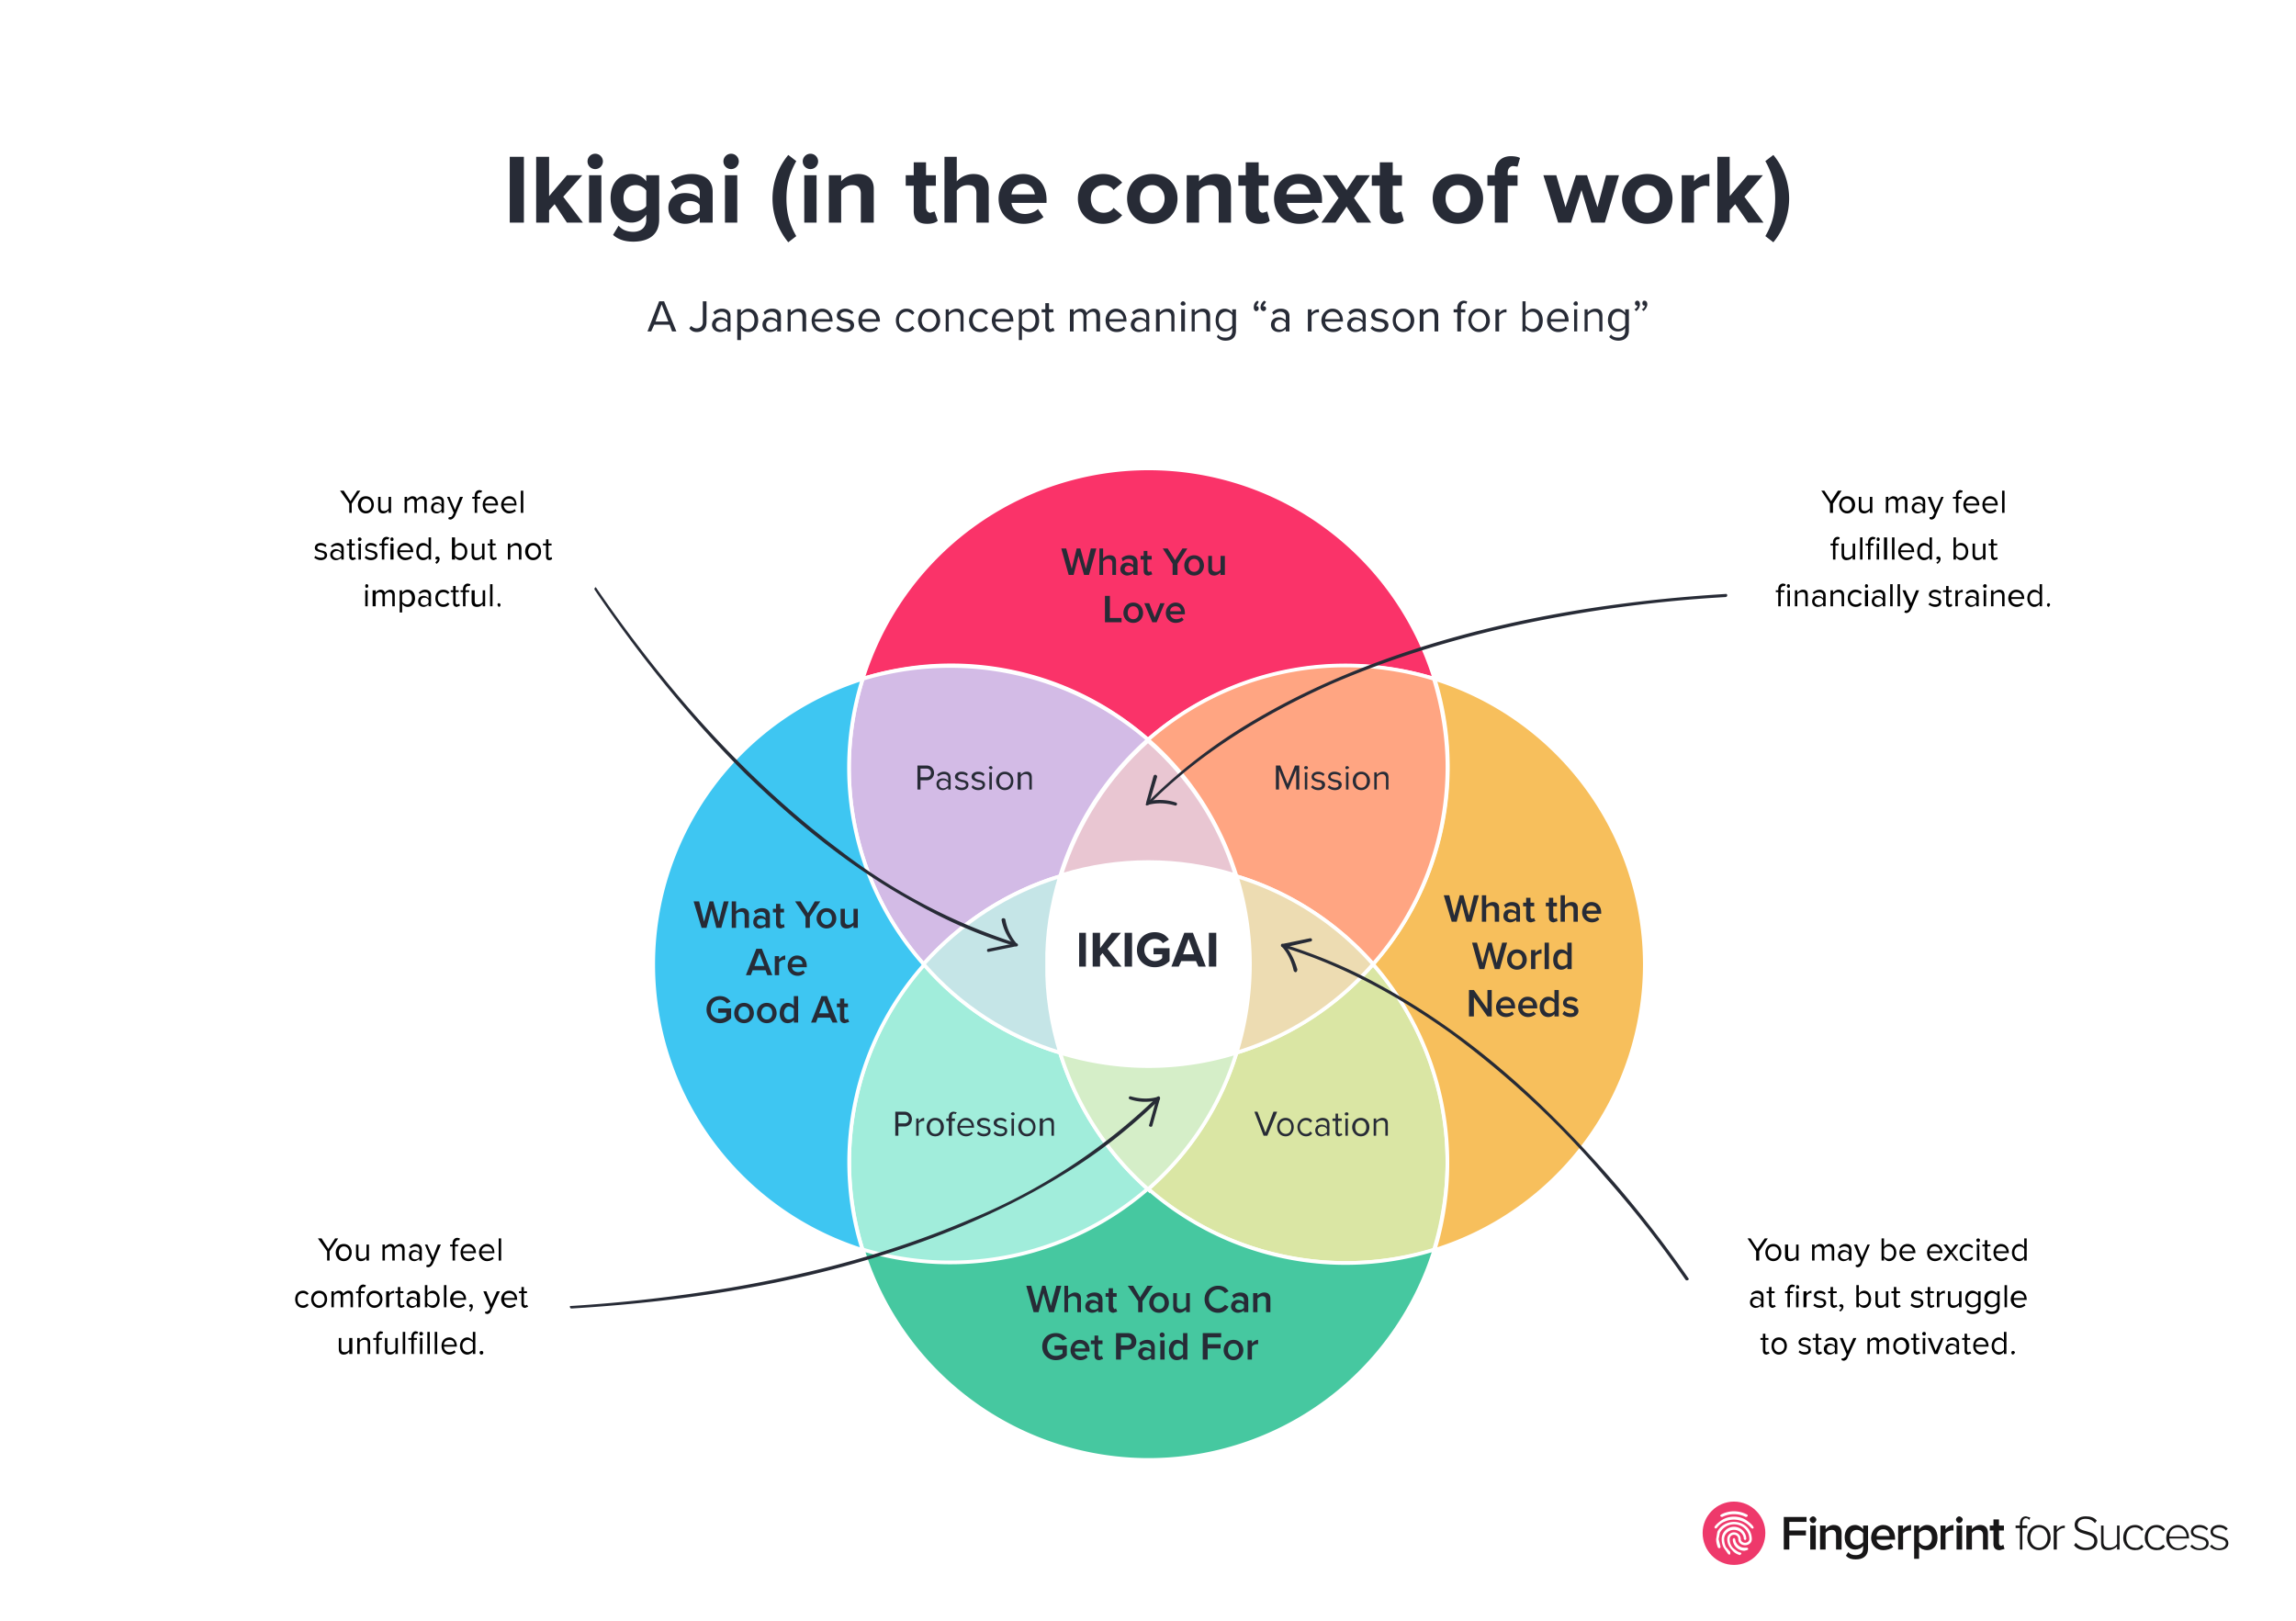 <svg width="3734" height="2636" fill="none" xmlns="http://www.w3.org/2000/svg"><path fill="#fff" d="M0 0h3734v2636H0z"/><path d="M829 362h23V255h-23v107zm93 0h26l-32-42 31-35h-25l-29 34v-64h-21v107h21v-20l9-10 20 30zm46-87a12 12 0 100-25 12 12 0 000 25zm-10 87h20v-77h-20v77zm39 20c9 8 20 11 33 11 19 0 42-7 42-36v-72h-21v10c-6-8-14-12-24-12-19 0-34 14-34 39 0 26 15 40 34 40 10 0 18-5 24-13v8c0 15-11 20-21 20s-18-3-24-10l-9 15zm54-47c-3 5-10 8-17 8-12 0-20-8-20-21s8-21 20-21c7 0 14 4 17 9v25zm87 27h21v-50c0-22-17-29-34-29-12 0-24 4-34 12l8 14c6-7 14-10 22-10 11 0 17 6 17 13v11c-5-6-14-9-24-9-12 0-27 6-27 24s15 26 27 26c10 0 19-4 24-10v8zm0-19c-3 5-9 7-16 7-8 0-15-4-15-11 0-8 7-12 15-12 7 0 13 2 16 7v9zm51-68a12 12 0 100-25 12 12 0 000 25zm-10 87h20v-77h-20v77zm103 32 13-10c-11-19-16-37-16-61s5-41 16-61l-13-10a111 111 0 000 142zm36-119a12 12 0 100-25 12 12 0 000 25zm-10 87h20v-77h-20v77zm92 0h21v-55c0-15-9-24-25-24-13 0-23 6-28 12v-10h-20v77h20v-52c4-5 10-9 18-9 9 0 14 4 14 14v47zm108 2c8 0 14-2 17-5l-5-15-7 2c-4 0-7-4-7-9v-35h16v-17h-16v-21h-20v21h-13v17h13v41c0 14 7 21 22 21zm80-2h20v-55c0-15-8-24-25-24-12 0-22 6-27 12v-40h-20v107h20v-52c4-5 10-9 18-9 9 0 14 3 14 14v47zm36-39c0 25 17 41 41 41 12 0 24-4 32-11l-9-13c-5 5-14 8-21 8-13 0-21-8-22-18h57v-5c0-25-15-42-38-42-24 0-40 18-40 40zm40-24c13 0 18 10 19 17h-38c1-8 6-17 19-17zm89 24c0 24 17 41 41 41 16 0 25-7 31-14l-14-12c-3 5-9 8-16 8-12 0-21-9-21-23 0-13 9-22 21-22 7 0 13 3 16 8l14-12c-6-7-15-14-31-14-24 0-41 17-41 40zm121 41c25 0 41-19 41-41s-16-40-41-40c-26 0-41 18-41 40s15 41 41 41zm0-18c-13 0-20-11-20-23s7-22 20-22c12 0 20 10 20 22s-8 23-20 23zm108 16h20v-55c0-15-8-24-25-24-13 0-22 6-27 12v-10h-20v77h20v-52c3-5 10-9 18-9s14 4 14 14v47zm66 2c9 0 14-2 17-5l-4-15-7 2c-5 0-7-4-7-9v-35h16v-17h-16v-21h-21v21h-12v17h12v41c0 14 8 21 22 21zm24-41c0 25 17 41 41 41 12 0 24-4 32-11l-9-13c-5 5-14 8-21 8-13 0-21-8-22-18h57v-5c0-25-15-42-38-42-24 0-40 18-40 40zm40-24c13 0 18 10 19 17h-39c1-8 7-17 20-17zm95 63h23l-28-40 26-37h-22l-16 24-16-24h-23l26 37-28 40h23l18-26 17 26zm59 2c8 0 14-2 17-5l-4-15-7 2c-5 0-7-4-7-9v-35h15v-17h-15v-21h-21v21h-13v17h13v41c0 14 8 21 22 21zm105 0c25 0 41-19 41-41s-16-40-41-40c-26 0-41 18-41 40s15 41 41 41zm0-18c-13 0-20-11-20-23s7-22 20-22 20 10 20 22-7 23-20 23zm60 16h21v-60h16v-17h-16v-4c0-7 4-11 9-11l7 1 4-14c-3-2-9-3-15-3-15 0-26 10-26 27v4h-12v17h12v60zm157 0h22l23-77h-21l-14 52-17-52h-18l-17 52-15-52h-21l24 77h21l17-53 16 53zm91 2c26 0 41-19 41-41s-15-40-41-40c-25 0-41 18-41 40s16 41 41 41zm0-18c-13 0-20-11-20-23s7-22 20-22 20 10 20 22-7 23-20 23zm56 16h20v-51c4-5 13-9 19-9l6 1v-20c-10 0-19 5-25 12v-10h-20v77zm108 0h25l-31-42 30-35h-25l-29 34v-64h-20v107h20v-20l9-10 21 30zm44-39c0 24-5 42-16 61l13 10a111 111 0 000-142l-13 10c11 20 16 37 16 61zM1093 539h7l-20-49h-8l-19 49h6l5-11h25l4 11zm-17-44 11 28h-21l10-28zm45 39c3 4 7 6 12 6 9 0 16-5 16-16v-34h-6v34c0 6-4 10-10 10-4 0-7-2-9-4l-3 4zm62 5h5v-25c0-8-6-12-14-12-5 0-10 2-14 6l3 4c3-3 6-5 11-5s9 3 9 8v6c-3-3-7-5-12-5-6 0-13 4-13 12s7 12 13 12c5 0 9-2 12-5v4zm0-8c-2 3-6 5-10 5-5 0-9-3-9-8 0-4 4-8 9-8 4 0 8 2 10 5v6zm22 22v-19c3 4 7 6 12 6 9 0 16-7 16-19s-7-19-16-19c-5 0-9 3-12 7v-6h-6v50h6zm22-32c0 8-4 14-11 14-5 0-9-3-11-6v-16c2-3 6-6 11-6 7 0 11 6 11 14zm37 18h6v-25c0-8-6-12-14-12-6 0-10 2-14 6l2 4c3-3 7-5 11-5 5 0 9 3 9 8v6c-3-3-7-5-12-5-6 0-12 4-12 12s6 12 12 12c5 0 9-2 12-5v4zm0-8c-2 3-6 5-10 5-5 0-8-3-8-8 0-4 3-8 8-8 4 0 8 2 10 5v6zm41 8h6v-25c0-8-4-12-12-12-5 0-10 3-13 6v-5h-5v36h5v-26c3-3 7-6 11-6 5 0 8 2 8 9v23zm15-18c0 11 7 19 18 19 6 0 10-2 14-6l-3-3c-2 3-7 4-11 4-7 0-12-5-13-12h29v-1c0-11-6-20-17-20-10 0-17 9-17 19zm17-14c8 0 12 7 12 12h-24c1-6 5-12 12-12zm23 27c4 4 9 6 15 6 9 0 14-5 14-11 0-8-7-10-14-11-4-1-8-2-8-6 0-3 3-5 8-5 4 0 8 2 10 4l3-3c-3-3-7-6-13-6-9 0-14 5-14 11 0 7 7 9 13 10 5 1 9 3 9 6 0 4-3 6-8 6s-9-2-12-5l-3 4zm36-13c0 11 7 19 18 19 6 0 11-2 14-6l-3-3c-2 3-6 4-11 4-7 0-12-5-12-12h29v-1c0-11-7-20-18-20-10 0-17 9-17 19zm17-14c8 0 12 7 12 12h-23c0-6 4-12 11-12zm44 14c0 11 7 19 17 19 7 0 11-3 13-6l-3-4c-3 3-6 5-9 5-8 0-13-6-13-14s5-14 13-14c3 0 6 2 9 5l3-3c-2-4-6-7-13-7-10 0-17 9-17 19zm54 19c11 0 18-9 18-19s-7-19-18-19-18 9-18 19 7 19 18 19zm0-5c-8 0-12-7-12-14s4-14 12-14c7 0 12 7 12 14s-5 14-12 14zm51 4h5v-25c0-8-4-12-11-12-5 0-10 3-13 6v-5h-5v36h5v-26c2-3 6-6 11-6s8 2 8 9v23zm14-18c0 11 7 19 18 19 7 0 10-3 13-6l-4-4c-2 3-5 5-9 5-7 0-12-6-12-14s5-14 12-14c4 0 7 2 9 5l4-3c-3-4-6-7-13-7-11 0-18 9-18 19zm37 0c0 11 8 19 18 19 6 0 11-2 14-6l-2-3c-3 3-7 4-11 4-8 0-13-5-13-12h29v-1c0-11-7-20-18-20-10 0-17 9-17 19zm17-14c9 0 12 7 12 12h-23c0-6 4-12 11-12zm32 46v-19c3 4 7 6 12 6 10 0 16-7 16-19s-6-19-16-19c-5 0-9 3-12 7v-6h-5v50h5zm22-32c0 8-4 14-11 14-5 0-9-3-11-6v-16c2-3 6-6 11-6 7 0 11 6 11 14zm24 19 7-2-2-5-4 2c-2 0-3-2-3-5v-22h7v-5h-7v-10h-6v10h-6v5h6v24c0 5 3 8 8 8zm75-1h6v-26c0-7-4-11-10-11s-10 4-12 7c-1-4-4-7-10-7-5 0-10 4-11 6v-5h-6v36h6v-26c1-3 5-6 9-6 5 0 7 3 7 8v24h5v-26c2-3 6-6 10-6s6 3 6 8v24zm15-18c0 11 7 19 18 19 6 0 11-2 14-6l-3-3c-2 3-7 4-11 4-7 0-12-5-12-12h28v-1c0-11-6-20-17-20-10 0-17 9-17 19zm17-14c8 0 12 7 12 12h-23c0-6 4-12 11-12zm49 32h5v-25c0-8-6-12-14-12-5 0-10 2-14 6l3 4c3-3 6-5 11-5s9 3 9 8v6c-3-3-7-5-12-5-6 0-13 4-13 12s7 12 13 12c5 0 9-2 12-5v4zm0-8c-2 3-6 5-10 5-5 0-9-3-9-8 0-4 4-8 9-8 4 0 8 2 10 5v6zm41 8h5v-25c0-8-4-12-11-12-6 0-10 3-13 6v-5h-6v36h6v-26c2-3 6-6 11-6 4 0 8 2 8 9v23zm19-42c2 0 4-1 4-3s-2-4-4-4-4 2-4 4 2 3 4 3zm-3 42h6v-36h-6v36zm41 0h6v-25c0-8-4-12-12-12-5 0-10 3-13 6v-5h-5v36h5v-26c2-3 7-6 11-6 5 0 8 2 8 9v23zm17 9c4 4 8 6 14 6 9 0 17-4 17-16v-35h-6v6c-2-4-7-7-12-7-9 0-15 7-15 19 0 11 6 18 15 18 5 0 10-2 12-6v5c0 8-5 11-11 11-5 0-9-1-12-5l-2 4zm25-19c-1 3-6 6-10 6-7 0-12-6-12-14s5-14 12-14c4 0 9 3 10 6v16zm41-40c-4 2-6 6-6 11 0 4 2 6 4 6s4-2 4-4c0-3-1-4-3-4h-1l4-7-2-2zm11 0c-3 2-6 6-6 11 0 4 3 6 5 6s4-2 4-4c0-3-2-4-4-4h-1l5-7-3-2zm35 50h6v-25c0-8-6-12-14-12-6 0-10 2-14 6l2 4c4-3 7-5 11-5 6 0 9 3 9 8v6c-3-3-7-5-11-5-7 0-13 4-13 12s6 12 13 12c4 0 8-2 11-5v4zm0-8c-2 3-6 5-9 5-6 0-9-3-9-8 0-4 3-8 9-8 3 0 7 2 9 5v6zm36 8h6v-25c1-3 6-6 9-6h3v-5c-5 0-9 2-12 6v-6h-6v36zm22-18c0 11 8 19 19 19 6 0 10-2 14-6l-3-3c-3 3-7 4-11 4-8 0-12-5-13-12h29v-1c0-11-6-20-17-20-10 0-18 9-18 19zm18-14c8 0 12 7 12 12h-24c1-6 4-12 12-12zm49 32h5v-25c0-8-6-12-14-12-6 0-10 2-14 6l3 4c3-3 6-5 11-5s9 3 9 8v6c-3-3-7-5-12-5-6 0-13 4-13 12s7 12 13 12c5 0 9-2 12-5v4zm0-8c-3 3-6 5-10 5-5 0-9-3-9-8 0-4 4-8 9-8 4 0 7 2 10 5v6zm13 3c4 4 9 6 15 6 9 0 14-5 14-11 0-8-8-10-14-11-4-1-8-2-8-6 0-3 3-5 7-5 5 0 9 2 11 4l3-3c-3-3-8-6-14-6-8 0-13 5-13 11 0 7 7 9 13 10 5 1 9 3 9 6 0 4-3 6-8 6s-10-2-12-5l-3 4zm53 6c11 0 18-9 18-19s-7-19-18-19-17 9-17 19 6 19 17 19zm0-5c-7 0-12-7-12-14s5-14 12-14c8 0 12 7 12 14s-4 14-12 14zm51 4h6v-25c0-8-4-12-12-12-5 0-10 3-12 6v-5h-6v36h6v-26c2-3 6-6 10-6 5 0 8 2 8 9v23zm37 0h6v-31h7v-5h-7v-2c0-5 2-8 6-8l3 1 1-4-5-1c-6 0-11 4-11 12v2h-6v5h6v31zm35 1c11 0 18-9 18-19s-7-19-18-19c-10 0-17 9-17 19s7 19 17 19zm0-5c-7 0-12-7-12-14s5-14 12-14c8 0 12 7 12 14s-4 14-12 14zm27 4h6v-25c1-3 6-6 9-6h3v-5c-5 0-9 2-12 6v-6h-6v36zm44 0h5v-5c3 3 7 6 12 6 10 0 16-7 16-19 0-11-6-19-16-19-5 0-9 3-12 7v-19h-5v49zm5-10v-16c2-3 6-6 11-6 7 0 11 6 11 14s-4 14-11 14c-5 0-9-3-11-6zm35-8c0 11 8 19 18 19 6 0 11-2 15-6l-3-3c-3 3-7 4-11 4-8 0-13-5-13-12h29v-1c0-11-6-20-17-20-10 0-18 9-18 19zm18-14c8 0 11 7 11 12h-23c0-6 4-12 12-12zm29-10c2 0 3-1 3-3s-1-4-3-4-4 2-4 4 2 3 4 3zm-3 42h5v-36h-5v36zm41 0h5v-25c0-8-4-12-11-12-6 0-10 3-13 6v-5h-5v36h5v-26c2-3 6-6 11-6 4 0 8 2 8 9v23zm16 9c4 4 9 6 15 6 8 0 17-4 17-16v-35h-6v6c-3-4-7-7-12-7-9 0-16 7-16 19 0 11 7 18 16 18 5 0 10-2 12-6v5c0 8-5 11-11 11-5 0-9-1-12-5l-3 4zm26-19c-2 3-6 6-11 6-7 0-11-6-11-14s4-14 11-14c5 0 9 3 11 6v16zm18-23c4-3 6-7 6-11s-2-6-4-6c-3 0-4 2-4 4s1 4 3 4h1c0 2-2 5-5 6l3 3zm12 0c3-3 6-7 6-11s-2-6-5-6c-2 0-3 2-3 4s1 4 3 4h1c0 2-2 5-5 6l3 3z" fill="#272b36"/><g filter="url(#a)"><path d="M2354 1869c0 49-8 98-22 144a494 494 0 01-465-99c68-60 117-136 144-222 86-27 162-76 222-144 78 89 121 203 121 321z" fill="#dae6a4" stroke="#fff" stroke-width="6"/><path d="M1867 1914a484 484 0 01-464 99 484 484 0 011e2-465c58 68 135 118 221 144 27 86 76 162 143 222z" fill="#a1eddb" stroke="#fff" stroke-width="6"/><path d="M2333 1084a495 495 0 00-466 99 484 484 0 00-464-99 487 487 0 01930 0z" fill="#fa3369" stroke="#fff" stroke-width="6"/><path d="M2333 2012a487 487 0 01-930 0 491 491 0 00464-99 487 487 0 00466 99z" fill="#46c8a0" stroke="#fff" stroke-width="6"/><path d="M2675 1548a487 487 0 01-342 465 492 492 0 00-1e2-465 484 484 0 001e2-464 487 487 0 01342 464z" fill="#f7bf5c" stroke="#fff" stroke-width="6"/><path d="M2354 1227c0 118-43 233-121 321a486 486 0 00-222-143c-27-86-76-163-144-222a487 487 0 01465-99c14 46 22 95 22 143z" fill="#ffa582" stroke="#fff" stroke-width="6"/><path d="M2233 1548a482 482 0 01-222 144c29-94 29-194 0-287 86 26 163 76 222 143z" fill="#eddcb2" stroke="#fff" stroke-width="6"/><path d="M1867 1183a486 486 0 00-143 222c-86 26-162 76-222 143a481 481 0 01-99-464 492 492 0 01464 99z" fill="#d3bbe6" stroke="#fff" stroke-width="6"/><path d="M1381 1869c0 49 7 98 22 144a487 487 0 010-929 481 481 0 001e2 465 484 484 0 00-122 320z" fill="#3ec6f2" stroke="#fff" stroke-width="6"/><path d="M1867 1186c66 58 115 132 141 216-91-28-189-28-281 0 27-84 75-158 140-216z" fill="#e9c6d2" stroke="#fff" stroke-width="4"/><path d="M1703 1548c-1 49 7 97 21 144-86-26-163-76-222-144 60-67 136-117 222-143-14 46-22 95-21 143z" fill="#c5e5e7" stroke="#fff" stroke-width="6"/><path d="M2011 1692c-26 86-76 163-144 222a486 486 0 01-143-222c94 29 194 29 287 0z" fill="#d5eec8" stroke="#fff" stroke-width="6"/><path d="M2033 1548c0 49-7 97-22 144-93 29-193 29-287 0-29-94-29-194 0-287 94-29 194-29 287 0 15 46 22 95 22 143z" fill="#fff"/></g><path d="m1608 1548 44-9a3 3 0 001-5 81 81 0 01-18-39c-2-3-7-2-6 2 3 15 10 29 21 41l1-4-44 9c-3 1-2 6 1 5zm268-286-12 43v2a3 3 0 003 2c15-4 30-3 44 1 3 1 5-4 1-5-15-5-31-5-46-2l3 3 13-43-1-2a3 3 0 00-5 1zm-2 569 12-43c1-3-1-4-4-4-14 4-29 3-43-1-3-1-5 4-1 5 15 5 31 5 46 1l-3-3-12 43c-2 3 4 5 5 2z" fill="#272b36"/><path d="M1653 1534a944 944 0 01-287-151c-96-72-183-157-261-249A2188 2188 0 01969 955a3 3 0 00-2 4c72 106 153 207 244 298 83 81 175 156 278 212 51 29 106 53 163 70 4 1 5-4 1-5zm215-225c83-84 187-147 296-196 122-53 252-89 384-112 85-15 171-25 258-30 4 0 4-6 0-5-147 9-294 30-436 69-123 34-244 82-353 150a864 864 0 00-154 123 3 3 0 002 2 3 3 0 002-1h1zm14 475a965 965 0 01-302 198c-125 54-257 89-391 112a2542 2542 0 01-262 30 3 3 0 002 4c149-9 297-29 442-68 125-34 249-82 360-151 56-34 108-75 155-121 2-3-1-7-4-4zm203-244c99 30 191 81 275 141 92 68 176 146 250 233 47 53 91 109 131 167 2 3 7 0 5-2-70-101-150-195-238-280-80-77-168-145-266-198-49-27-102-49-156-66-3-1-4 4-1 5z" fill="#272b36"/><path d="m2130 1526-44 9a3 3 0 00-1 5c10 11 16 25 19 39l2 2a3 3 0 003-1l1-3c-4-15-11-29-21-41l-1 5 44-10c3-1 2-6-2-5z" fill="#272b36"/><path d="M568 834h4v-15l14-21h-5l-11 17-11-17h-6l15 21v15zm27 1c8 0 13-7 13-14 0-8-5-14-13-14s-13 6-13 14c0 7 5 14 13 14zm0-4c-5 0-8-5-8-10s3-10 8-10c6 0 9 5 9 10s-3 10-9 10zm37 3h4v-26h-4v19c-1 2-4 4-7 4-4 0-6-1-6-6v-17h-4v18c0 6 3 9 8 9 4 0 7-2 9-5v4zm58 0h4v-19c0-5-3-8-7-8s-8 3-9 5c-1-3-3-5-7-5s-7 3-9 5v-4h-4v26h4v-19l7-4c4 0 5 2 5 5v18h4v-19c2-2 4-4 7-4s5 2 5 5v18zm28 0h4v-18c0-6-4-9-10-9-4 0-7 2-10 5l2 2c2-2 5-3 8-3 4 0 6 2 6 5v5c-2-2-5-4-8-4-5 0-9 3-9 9s4 9 9 9c3 0 6-2 8-4v3zm0-6c-1 3-4 4-7 4-4 0-6-3-6-6s2-6 6-6c3 0 6 1 7 4v4zm12 13-1 3 3 1c3 0 6-2 8-6l13-31h-5l-8 21-9-21h-4l11 26-2 4c-1 2-2 3-4 3h-2zm42-7h4v-23h5v-3h-5v-2c0-3 2-5 4-5h3l1-3-4-1c-5 0-8 4-8 9v2h-4v3h4v23zm13-13c0 8 5 14 13 14 4 0 8-2 10-4l-2-3c-2 2-5 3-8 3-5 0-9-4-9-9h21v-1c0-8-5-14-12-14-8 0-13 6-13 14zm12-10c6 0 9 4 9 8h-17c0-4 3-8 8-8zm18 10c0 8 6 14 13 14 5 0 8-2 11-4l-2-3c-2 2-5 3-8 3-6 0-9-4-10-9h21v-1c0-8-4-14-12-14-7 0-13 6-13 14zm13-10c6 0 8 4 9 8h-18c1-4 3-8 9-8zm19 23h4v-36h-4v36zm-336 73c3 2 6 4 11 4 6 0 10-4 10-8 0-6-5-7-10-8-3-1-6-2-6-4 0-3 2-4 6-4 3 0 6 1 7 3l2-3c-2-2-5-4-9-4-7 0-10 4-10 8 0 5 5 6 9 7s7 2 7 5-2 4-6 4-7-1-9-3l-2 3zm44 3h4v-18c0-6-5-9-10-9-4 0-8 2-11 5l2 2c3-2 5-3 8-3 4 0 7 2 7 5v5c-2-2-5-4-9-4s-9 3-9 9 5 9 9 9 7-2 9-4v3zm0-6c-2 3-4 4-7 4-4 0-7-3-7-6s3-6 7-6c3 0 5 1 7 4v4zm19 7 5-2-2-3-2 1c-2 0-3-1-3-3v-17h5v-3h-5v-7h-4v7h-4v3h4v18c0 3 2 6 6 6zm11-31c1 0 3-1 3-3s-2-3-3-3c-2 0-3 1-3 3s1 3 3 3zm-2 30h4v-26h-4v26zm10-3c2 2 6 4 10 4 7 0 11-4 11-8 0-6-6-7-10-8s-7-2-7-4c0-3 3-4 6-4 4 0 6 1 8 3l2-3c-2-2-5-4-10-4-6 0-9 4-9 8 0 5 5 6 9 7 3 1 7 2 7 5s-3 4-7 4c-3 0-6-1-8-3l-2 3zm28 3h4v-23h6v-3h-6v-2c0-3 2-5 4-5h3l1-3-4-1c-5 0-8 4-8 9v2h-4v3h4v23zm16-30c2 0 3-1 3-3s-1-3-3-3c-1 0-2 1-2 3s1 3 2 3zm-2 30h5v-26h-5v26zm11-13c0 8 6 14 13 14 5 0 8-2 11-4l-2-3c-2 2-5 3-8 3-6 0-9-4-10-9h22v-1c0-8-5-14-13-14-7 0-13 6-13 14zm13-10c6 0 8 4 9 8h-18c1-4 3-8 9-8zm38 23h4v-36h-4v14c-2-3-5-5-9-5-7 0-11 6-11 14s4 14 11 14c4 0 7-2 9-5v4zm0-7c-1 2-5 4-8 4-5 0-8-4-8-10s3-10 8-10c3 0 7 2 8 4v12zm13 14c3-2 5-5 5-8s-2-4-4-4c-1 0-3 1-3 3 0 1 1 2 3 2h1l-4 5 2 2zm25-7h5v-4c1 3 5 5 8 5 7 0 12-6 12-14s-5-14-12-14c-3 0-6 2-8 5v-14h-5v36zm5-7v-12c1-2 4-4 7-4 6 0 9 4 9 10s-3 10-9 10c-3 0-6-2-7-4zm44 7h4v-26h-4v19c-1 2-4 4-8 4-3 0-5-1-5-6v-17h-4v18c0 6 2 9 8 9 4 0 7-2 9-5v4zm19 1 5-2-1-3-3 1c-2 0-3-1-3-3v-17h5v-3h-5v-7h-4v7h-4v3h4v18c0 3 2 6 6 6zm41-1h4v-18c0-6-3-9-9-9-3 0-7 3-9 5v-4h-4v26h4v-19c2-2 5-4 8-4s6 1 6 6v17zm23 1c8 0 13-7 13-14 0-8-5-14-13-14s-13 6-13 14c0 7 5 14 13 14zm0-4c-5 0-8-5-8-10s3-10 8-10c6 0 9 5 9 10s-3 10-9 10zm26 4c3 0 4-1 5-2l-1-3-3 1c-2 0-2-1-2-3v-17h5v-3h-5v-7h-4v7h-5v3h5v18c0 3 1 6 5 6zm-297 45c2 0 3-1 3-3s-1-3-3-3c-1 0-2 1-2 3s1 3 2 3zm-2 30h4v-26h-4v26zm44 0h4v-19c0-5-3-8-7-8s-8 3-9 5c-1-3-3-5-7-5s-7 3-8 5v-4h-5v26h5v-19c1-2 4-4 6-4 4 0 5 2 5 5v18h4v-19c2-2 4-4 7-4s5 2 5 5v18zm16 10v-14c2 3 5 5 9 5 7 0 12-6 12-14 0-9-5-14-12-14-4 0-7 2-9 5v-4h-4v36h4zm16-23c0 6-3 10-8 10-3 0-6-2-8-4v-12c2-2 5-4 8-4 5 0 8 4 8 10zm27 13h4v-18c0-6-4-9-10-9-4 0-7 2-10 5l2 2c2-2 5-3 8-3 4 0 6 2 6 5v5c-2-2-5-4-8-4-5 0-9 3-9 9s4 9 9 9c3 0 6-2 8-4v3zm0-6c-1 3-4 4-7 4-4 0-6-3-6-6s2-6 6-6c3 0 6 1 7 4v4zm11-7c0 8 5 14 13 14 5 0 8-2 10-5l-3-2c-2 2-4 3-7 3-5 0-9-4-9-10s4-10 9-10c3 0 5 1 7 3l3-2c-2-3-5-5-10-5-8 0-13 6-13 14zm35 14 5-2-1-3-3 1c-2 0-3-1-3-3v-17h5v-3h-5v-7h-4v7h-4v3h4v18c0 3 2 6 6 6zm10-1h4v-23h6v-3h-6v-2c0-3 2-5 4-5h3l1-3-4-1c-5 0-8 4-8 9v2h-4v3h4v23zm32 0h4v-26h-4v19c-1 2-4 4-8 4-3 0-5-1-5-6v-17h-5v18c0 6 3 9 9 9 4 0 7-2 9-5v4zm12 0h4v-36h-4v36zm12-2 2 3c2 0 3-2 3-3 0-2-1-3-3-3-1 0-2 1-2 3zM2976 834h5v-15l14-21h-6l-11 17-11-17h-5l14 21v15zm28 1c8 0 13-7 13-14 0-8-5-14-13-14s-13 6-13 14c0 7 5 14 13 14zm0-4c-6 0-9-5-9-10s3-10 9-10c5 0 8 5 8 10s-3 10-8 10zm37 3h4v-26h-4v19c-2 2-5 4-8 4s-6-1-6-6v-17h-4v18c0 6 3 9 9 9 3 0 7-2 9-5v4zm57 0h4v-19c0-5-2-8-7-8-4 0-7 3-9 5 0-3-3-5-7-5-3 0-7 3-8 5v-4h-4v26h4v-19c1-2 4-4 7-4s5 2 5 5v18h4v-19c1-2 4-4 7-4s4 2 4 5v18zm29 0h4v-18c0-6-5-9-10-9-4 0-8 2-11 5l2 2c3-2 5-3 8-3 4 0 7 2 7 5v5c-2-2-5-4-9-4s-9 3-9 9 5 9 9 9 7-2 9-4v3zm0-6c-2 3-4 4-7 4-4 0-7-3-7-6s3-6 7-6c3 0 5 1 7 4v4zm11 13v3l3 1c3 0 6-2 7-6l13-31h-4l-9 21-8-21h-5l11 26-2 4c-1 2-2 3-4 3h-2zm43-7h4v-23h5v-3h-5v-2c0-3 1-5 4-5h2l1-3-4-1c-4 0-7 4-7 9v2h-5v3h5v23zm12-13c0 8 6 14 13 14 5 0 8-2 11-4l-2-3c-2 2-5 3-8 3-6 0-9-4-10-9h22v-1c0-8-5-14-13-14-7 0-13 6-13 14zm13-10c6 0 9 4 9 8h-18c1-4 3-8 9-8zm18 10c0 8 5 14 13 14 4 0 8-2 10-4l-2-3c-2 2-5 3-8 3-5 0-9-4-9-9h21v-1c0-8-5-14-13-14-7 0-12 6-12 14zm12-10c6 0 9 4 9 8h-17c0-4 3-8 8-8zm20 23h4v-36h-4v36zm-275 76h4v-23h5v-3h-5v-2c0-3 1-5 4-5h2l1-3-3-1c-5 0-8 4-8 9v2h-4v3h4v23zm32 0h4v-26h-4v19c-2 2-5 4-8 4s-6-1-6-6v-17h-4v18c0 6 3 9 8 9 4 0 8-2 10-5v4zm12 0h4v-36h-4v36zm13 0h4v-23h5v-3h-5v-2c0-3 2-5 4-5h3l1-3-4-1c-5 0-8 4-8 9v2h-4v3h4v23zm16-30c2 0 3-1 3-3s-1-3-3-3c-1 0-2 1-2 3s1 3 2 3zm-2 30h4v-26h-4v26zm12 0h5v-36h-5v36zm13 0h4v-36h-4v36zm10-13c0 8 6 14 14 14 4 0 7-2 10-4l-2-3c-2 2-5 3-8 3-6 0-9-4-10-9h22v-1c0-8-5-14-13-14-7 0-13 6-13 14zm13-10c6 0 9 4 9 8h-18c1-4 3-8 9-8zm38 23h4v-36h-4v14c-2-3-5-5-9-5-7 0-11 6-11 14s4 14 11 14c4 0 7-2 9-5v4zm0-7c-1 2-5 4-8 4-5 0-8-4-8-10s3-10 8-10c3 0 7 2 8 4v12zm13 14c3-2 5-5 5-8s-2-4-4-4c-1 0-3 1-3 3 0 1 1 2 3 2h1c0 2-2 4-4 5l2 2zm26-7h4v-4c2 3 5 5 8 5 7 0 12-6 12-14s-5-14-12-14c-3 0-6 2-8 5v-14h-4v36zm4-7v-12c1-2 4-4 7-4 6 0 9 4 9 10s-3 10-9 10c-3 0-6-2-7-4zm44 7h4v-26h-4v19c-1 2-4 4-7 4-4 0-6-1-6-6v-17h-4v18c0 6 3 9 8 9 4 0 7-2 9-5v4zm19 1 5-2-1-3-3 1c-2 0-3-1-3-3v-17h6v-3h-6v-7h-4v7h-4v3h4v18c0 3 2 6 6 6zm-352 75h4v-23h6v-3h-6v-2c0-3 2-5 5-5h2l1-3-4-1c-5 0-8 4-8 9v2h-4v3h4v23zm17-30c1 0 2-1 2-3s-1-3-2-3c-2 0-3 1-3 3s1 3 3 3zm-2 30h4v-26h-4v26zm29 0h4v-18c0-6-2-9-8-9-4 0-7 3-9 5v-4h-4v26h4v-19c1-2 4-4 8-4 3 0 5 1 5 6v17zm29 0h4v-18c0-6-5-9-10-9-4 0-8 2-11 5l2 2c3-2 5-3 8-3 4 0 7 2 7 5v5c-2-2-5-4-9-4s-9 3-9 9 5 9 9 9 7-2 9-4v3zm0-6c-2 3-4 4-7 4-4 0-7-3-7-6s3-6 7-6c3 0 5 1 7 4v4zm30 6h4v-18c0-6-3-9-9-9-4 0-7 3-9 5v-4h-4v26h4v-19c2-2 5-4 8-4s6 1 6 6v17zm10-13c0 8 5 14 13 14 5 0 8-2 10-5l-3-2c-2 2-4 3-7 3-5 0-9-4-9-10s4-10 9-10c3 0 5 1 7 3l3-2c-2-3-5-5-10-5-8 0-13 6-13 14zm30-17c2 0 3-1 3-3s-1-3-3-3c-1 0-2 1-2 3s1 3 2 3zm-2 30h5v-26h-5v26zm29 0h4v-18c0-6-5-9-10-9-4 0-8 2-11 5l2 2c3-2 5-3 8-3 4 0 7 2 7 5v5c-2-2-5-4-9-4s-9 3-9 9 5 9 9 9 7-2 9-4v3zm0-6c-2 3-4 4-7 4-4 0-7-3-7-6s3-6 7-6c3 0 5 1 7 4v4zm12 6h4v-36h-4v36zm12 0h4v-36h-4v36zm12 7-1 3 3 1c3 0 6-2 8-6l13-31h-5l-8 21-9-21h-5l11 26-1 4c-1 2-2 3-4 3h-2zm38-10c3 2 7 4 11 4 7 0 10-4 10-8 0-6-5-7-10-8-3-1-6-2-6-4 0-3 2-4 6-4 3 0 6 1 8 3l2-3c-3-2-6-4-10-4-6 0-10 4-10 8 0 5 5 6 10 7 3 1 6 2 6 5s-2 4-6 4c-3 0-7-1-8-3l-3 3zm34 4c3 0 4-1 5-2l-1-3-3 1c-1 0-2-1-2-3v-17h5v-3h-5v-7h-4v7h-5v3h5v18c0 3 2 6 5 6zm10-1h4v-18c1-3 4-5 7-5l1 1v-5c-3 0-6 2-8 5v-4h-4v26zm34 0h4v-18c0-6-5-9-10-9-4 0-8 2-11 5l2 2c3-2 5-3 8-3 4 0 7 2 7 5v5c-2-2-5-4-9-4s-9 3-9 9 5 9 9 9 7-2 9-4v3zm0-6c-2 3-4 4-7 4-4 0-7-3-7-6s3-6 7-6c3 0 5 1 7 4v4zm14-24c2 0 3-1 3-3s-1-3-3-3c-1 0-3 1-3 3s2 3 3 3zm-2 30h4v-26h-4v26zm30 0h4v-18c0-6-3-9-9-9-3 0-7 3-9 5v-4h-4v26h4v-19c2-2 5-4 8-4s6 1 6 6v17zm10-13c0 8 6 14 14 14 4 0 7-2 10-4l-2-3c-2 2-5 3-8 3-6 0-9-4-9-9h21v-1c0-8-5-14-13-14-7 0-13 6-13 14zm13-10c6 0 9 4 9 8h-17c0-4 3-8 8-8zm38 23h4v-36h-4v14c-2-3-5-5-9-5-6 0-11 6-11 14s5 14 11 14c4 0 7-2 9-5v4zm0-7c-1 2-4 4-8 4-5 0-8-4-8-10s3-10 8-10c4 0 7 2 8 4v12zm12 5c0 1 1 3 3 3l2-3c0-2-1-3-2-3-2 0-3 1-3 3zM2856 2050h5v-15l14-21h-5l-12 17-11-17h-5l14 21v15zm28 1c8 0 13-7 13-14 0-8-5-14-13-14s-13 6-13 14c0 7 5 14 13 14zm0-4c-6 0-9-5-9-10s3-10 9-10 9 5 9 10-3 10-9 10zm37 3h4v-26h-4v19c-1 2-4 4-8 4-3 0-5-1-5-6v-17h-5v18c0 6 3 9 9 9 4 0 7-2 9-5v4zm58 0h4v-19c0-5-3-8-8-8-3 0-7 3-8 5-1-3-3-5-7-5s-8 3-9 5v-4h-4v26h4v-19c2-2 4-4 7-4s5 2 5 5v18h4v-19c1-2 4-4 7-4s5 2 5 5v18zm28 0h4v-18c0-6-4-9-10-9-4 0-8 2-10 5l1 2c3-2 5-3 8-3 4 0 7 2 7 5v5c-2-2-5-4-9-4s-9 3-9 9 5 9 9 9 7-2 9-4v3zm0-6c-2 3-4 4-7 4-4 0-7-3-7-6s3-6 7-6c3 0 5 1 7 4v4zm11 13v3l3 1c3 0 6-2 7-6l13-31h-4l-9 21-8-21h-5l11 26-1 4-4 3h-3zm42-7h4v-4c2 3 5 5 8 5 7 0 12-6 12-14s-5-14-12-14c-3 0-6 2-8 5v-14h-4v36zm4-7v-12c1-2 4-4 7-4 6 0 9 4 9 10s-3 10-9 10c-3 0-6-2-7-4zm25-6c0 8 6 14 13 14 5 0 8-2 11-4l-2-3c-2 2-5 3-8 3-6 0-9-4-10-9h22v-1c0-8-5-14-13-14-7 0-13 6-13 14zm13-10c6 0 8 4 9 8h-18c1-4 3-8 9-8zm32 10c0 8 5 14 13 14 4 0 8-2 10-4l-2-3c-2 2-5 3-8 3-5 0-9-4-9-9h21v-1c0-8-5-14-13-14-7 0-12 6-12 14zm12-10c6 0 9 4 9 8h-17c0-4 3-8 8-8zm35 23h4l-10-13 10-13h-5l-7 10-7-10h-5l9 13-10 13h5l8-11 8 11zm6-13c0 8 5 14 13 14 5 0 7-2 9-5l-2-2c-2 2-4 3-7 3-6 0-9-4-9-10s3-10 9-10c3 0 5 1 7 3l2-2c-2-3-4-5-9-5-8 0-13 6-13 14zm30-17c2 0 3-1 3-3s-1-3-3-3c-1 0-3 1-3 3s2 3 3 3zm-2 30h4v-26h-4v26zm19 1 5-2-2-3-2 1c-2 0-3-1-3-3v-17h5v-3h-5v-7h-4v7h-4v3h4v18c0 3 2 6 6 6zm8-14c0 8 5 14 13 14 4 0 8-2 10-4l-2-3c-2 2-5 3-8 3-5 0-9-4-9-9h21v-1c0-8-5-14-13-14-7 0-12 6-12 14zm12-10c6 0 9 4 9 8h-17c0-4 3-8 8-8zm38 23h4v-36h-4v14c-2-3-5-5-8-5-7 0-12 6-12 14s5 14 12 14c3 0 6-2 8-5v4zm0-7c-1 2-4 4-7 4-6 0-9-4-9-10s3-10 9-10c3 0 6 2 7 4v12zm-428 83h4v-18c0-6-4-9-10-9-4 0-8 2-10 5l1 2c3-2 5-3 8-3 4 0 7 2 7 5v5c-2-2-5-4-9-4s-9 3-9 9 5 9 9 9 7-2 9-4v3zm0-6c-2 3-4 4-7 4-4 0-7-3-7-6s3-6 7-6c3 0 5 1 7 4v4zm19 7 5-2-2-3-2 1c-2 0-3-1-3-3v-17h5v-3h-5v-7h-4v7h-4v3h4v18c0 3 2 6 6 6zm24-1h4v-23h5v-3h-5v-2c0-3 2-5 4-5h3l1-3-4-1c-5 0-8 4-8 9v2h-4v3h4v23zm16-30c2 0 3-1 3-3s-1-3-3-3c-1 0-2 1-2 3s1 3 2 3zm-2 30h4v-26h-4v26zm12 0h5v-18c1-3 4-5 7-5l1 1v-5c-3 0-6 2-8 5v-4h-5v26zm16-3c3 2 6 4 11 4 6 0 10-4 10-8 0-6-5-7-10-8-3-1-6-2-6-4 0-3 2-4 5-4 4 0 7 1 8 3l2-3c-2-2-5-4-10-4-6 0-9 4-9 8 0 5 5 6 9 7s7 2 7 5-2 4-6 4-7-1-9-3l-2 3zm34 4 5-2-1-3-3 1c-2 0-3-1-3-3v-17h6v-3h-6v-7h-4v7h-4v3h4v18c0 3 2 6 6 6zm10 6c3-2 5-5 5-8s-2-4-4-4c-1 0-3 1-3 3l3 2h1c0 2-2 4-4 5l2 2zm26-7h4v-4c2 3 5 5 9 5 6 0 11-6 11-14s-5-14-11-14c-4 0-7 2-9 5v-14h-4v36zm4-7v-12c1-2 4-4 7-4 6 0 9 4 9 10s-3 10-9 10c-3 0-6-2-7-4zm44 7h4v-26h-4v19c-1 2-4 4-7 4-4 0-6-1-6-6v-17h-4v18c0 6 3 9 8 9 4 0 7-2 9-5v4zm19 1 5-2-1-3-3 1c-2 0-3-1-3-3v-17h6v-3h-6v-7h-4v7h-4v3h4v18c0 3 2 6 6 6zm21-4c3 2 6 4 11 4 6 0 10-4 10-8 0-6-5-7-10-8-3-1-6-2-6-4 0-3 2-4 5-4 4 0 7 1 8 3l2-3c-2-2-5-4-10-4-6 0-9 4-9 8 0 5 5 6 9 7s7 2 7 5-2 4-6 4-7-1-9-3l-2 3zm34 4 5-2-1-3-3 1c-2 0-3-1-3-3v-17h6v-3h-6v-7h-4v7h-4v3h4v18c0 3 2 6 6 6zm9-1h4v-18c1-3 5-5 7-5l2 1v-5c-4 0-7 2-9 5v-4h-4v26zm36 0h4v-26h-4v19c-2 2-5 4-8 4-4 0-6-1-6-6v-17h-4v18c0 6 3 9 8 9 4 0 8-2 10-5v4zm12 7c3 3 6 4 10 4 7 0 13-3 13-12v-25h-4v4c-2-3-6-5-9-5-7 0-12 5-12 14 0 8 5 13 12 13 4 0 7-2 9-4v3c0 6-4 8-9 8-3 0-6-1-8-3l-2 3zm19-15c-2 3-5 5-8 5-5 0-9-4-9-10s4-10 9-10c3 0 6 2 8 4v11zm12 15c3 3 6 4 10 4 7 0 13-3 13-12v-25h-4v4c-2-3-6-5-9-5-7 0-12 5-12 14 0 8 5 13 12 13 4 0 7-2 9-4v3c0 6-4 8-9 8-3 0-6-1-8-3l-2 3zm19-15c-2 3-5 5-8 5-5 0-8-4-8-10s3-10 8-10c3 0 6 2 8 4v11zm12 8h4v-36h-4v36zm10-13c0 8 6 14 14 14 4 0 7-2 10-4l-2-3c-2 2-5 3-8 3-6 0-9-4-9-9h21v-1c0-8-5-14-13-14-7 0-13 6-13 14zm13-10c6 0 9 4 9 8h-17c0-4 3-8 8-8zm-410 1e2 5-2-2-3-2 1c-2 0-3-1-3-3v-17h5v-3h-5v-7h-4v7h-4v3h4v18c0 3 2 6 6 6zm20 0c8 0 13-7 13-14 0-8-5-14-13-14s-12 6-12 14c0 7 4 14 12 14zm0-4c-5 0-8-5-8-10s3-10 8-10c6 0 9 5 9 10s-3 10-9 10zm32 0c2 2 6 4 10 4 7 0 10-4 10-8 0-6-5-7-9-8s-7-2-7-4c0-3 2-4 6-4 3 0 6 1 8 3l2-3c-2-2-6-4-10-4-6 0-10 4-10 8 0 5 5 6 10 7 3 1 6 2 6 5s-2 4-6 4c-3 0-7-1-8-3l-2 3zm34 4 4-2-1-3-3 1c-1 0-2-1-2-3v-17h5v-3h-5v-7h-4v7h-5v3h5v18c0 3 2 6 6 6zm25-1h4v-18c0-6-4-9-10-9-4 0-8 2-10 5l2 2c2-2 4-3 8-3 3 0 6 2 6 5v5c-2-2-5-4-9-4s-9 3-9 9 5 9 9 9 7-2 9-4v3zm0-6c-1 3-4 4-7 4-4 0-6-3-6-6s2-6 6-6c3 0 6 1 7 4v4zm11 13v3l3 1c3 0 6-2 7-6l14-31h-5l-9 21-8-21h-5l11 26-1 4-4 3h-3zm73-7h4v-19c0-5-2-8-7-8-4 0-7 3-9 5-1-3-3-5-7-5s-7 3-8 5v-4h-4v26h4v-19c1-2 4-4 7-4s4 2 4 5v18h4v-19l7-4c4 0 5 2 5 5v18zm24 1c8 0 13-7 13-14 0-8-5-14-13-14s-13 6-13 14c0 7 5 14 13 14zm0-4c-6 0-9-5-9-10s3-10 9-10c5 0 8 5 8 10s-3 10-8 10zm26 4 5-2-2-3-2 1c-2 0-3-1-3-3v-17h5v-3h-5v-7h-4v7h-4v3h4v18c0 3 2 6 6 6zm11-31c2 0 3-1 3-3s-1-3-3-3c-1 0-3 1-3 3s2 3 3 3zm-2 30h4v-26h-4v26zm19 0h5l10-26h-4l-9 21-8-21h-5l11 26zm36 0h4v-18c0-6-5-9-10-9-4 0-8 2-10 5l1 2c3-2 5-3 8-3 4 0 7 2 7 5v5c-2-2-5-4-9-4s-9 3-9 9 5 9 9 9 7-2 9-4v3zm0-6c-2 3-4 4-7 4-4 0-7-3-7-6s3-6 7-6c3 0 5 1 7 4v4zm19 7 5-2-2-3-2 1c-2 0-3-1-3-3v-17h5v-3h-5v-7h-4v7h-4v3h4v18c0 3 2 6 6 6zm8-14c0 8 5 14 13 14 4 0 8-2 10-4l-2-3c-2 2-5 3-8 3-5 0-9-4-9-9h21v-1c0-8-5-14-13-14-7 0-12 6-12 14zm12-10c6 0 9 4 9 8h-17c0-4 3-8 8-8zm38 23h4v-36h-4v14c-2-3-5-5-8-5-7 0-12 6-12 14s5 14 12 14c3 0 6-2 8-5v4zm0-7c-1 2-4 4-7 4-6 0-9-4-9-10s3-10 9-10c3 0 6 2 7 4v12zm12 5c0 1 1 3 3 3l3-3c0-2-2-3-3-3-2 0-3 1-3 3z" fill="#000"/><path d="M1763 935h8l12-43h-9l-8 33-9-33h-6l-8 33-9-33h-8l12 43h8l8-31 9 31zm46 0h6v-22c0-6-3-10-10-10-5 0-9 3-11 5v-16h-6v43h6v-22c2-2 5-4 8-4 4 0 7 2 7 7v19zm34 0h7v-20c0-9-6-12-13-12-5 0-10 2-13 5l2 5c3-3 6-4 10-4s7 2 7 6v4c-2-2-6-4-10-4-5 0-11 3-11 11 0 6 6 10 11 10 4 0 8-2 10-4v3zm0-7c-2 2-5 3-7 3-4 0-7-2-7-5 0-4 3-6 7-6 2 0 5 1 7 3v5zm25 8 6-2-2-5-3 1c-2 0-3-2-3-4v-16h7v-6h-7v-8h-6v8h-5v6h5v18c0 5 2 8 8 8zm39-1h8v-18l16-25h-8l-12 19-12-19h-8l16 25v18zm35 1c10 0 16-8 16-16 0-9-6-17-16-17s-16 8-16 17c0 8 6 16 16 16zm0-6c-6 0-9-5-9-10 0-6 3-11 9-11s9 5 9 11c0 5-3 10-9 10zm43 5h7v-31h-7v22c-1 2-4 4-7 4-4 0-7-2-7-6v-20h-6v22c0 6 3 10 10 10 4 0 8-3 10-5v4zm-188 77h27v-7h-19v-36h-8v43zm46 1c10 0 16-8 16-16 0-9-6-17-16-17s-16 8-16 17c0 8 6 16 16 16zm0-6c-6 0-9-5-9-10 0-6 3-11 9-11s9 5 9 11c0 5-3 10-9 10zm31 5h7l13-31h-7l-9 23-9-23h-8l13 31zm22-15c0 9 7 16 16 16 5 0 10-2 13-5l-3-4c-2 2-6 3-9 3-6 0-9-4-10-8h24v-2c0-10-6-17-15-17s-16 8-16 17zm16-11c6 0 8 4 9 8h-18c0-4 3-8 9-8zm473 513h8l12-43h-8l-8 33-9-33h-6l-9 33-8-33h-9l13 43h8l8-31 8 31zm46 0h7v-22c0-6-3-10-10-10-5 0-9 3-11 5v-16h-7v43h7v-22c2-2 5-4 8-4 4 0 6 2 6 7v19zm35 0h6v-20c0-9-6-12-13-12-5 0-9 2-13 5l3 5c3-3 6-4 9-4 5 0 8 2 8 6v4c-3-2-6-4-10-4-6 0-11 3-11 11 0 6 5 10 11 10 4 0 7-2 10-4v3zm0-7c-2 2-5 3-8 3-4 0-6-2-6-5 0-4 2-6 6-6 3 0 6 1 8 3v5zm24 8 7-2-2-5-3 1c-2 0-3-2-3-4v-16h6v-6h-6v-8h-7v8h-5v6h5v18c0 5 3 8 8 8zm37 0 6-2-1-5-3 1c-2 0-3-2-3-4v-16h6v-6h-6v-8h-7v8h-5v6h5v18c0 5 3 8 8 8zm32-1h7v-22c0-6-3-10-10-10-5 0-9 3-11 5v-16h-7v43h7v-22c2-2 5-4 8-4 4 0 6 2 6 7v19zm14-15c0 9 7 16 16 16 5 0 9-2 12-5l-3-4c-2 2-5 3-8 3-6 0-10-4-10-8h24v-2c0-10-6-17-16-17-9 0-15 8-15 17zm15-11c6 0 9 4 9 8h-17c0-4 3-8 8-8zm-157 103h8l12-43h-8l-9 33-8-33h-6l-9 33-9-33h-8l12 43h8l8-31 9 31zm36 1c10 0 16-8 16-16 0-9-6-17-16-17s-16 8-16 17c0 8 6 16 16 16zm0-6c-6 0-9-5-9-10 0-6 3-11 9-11s9 5 9 11c0 5-3 10-9 10zm23 5h7v-21c1-2 5-4 8-4h2v-7c-4 0-8 3-10 6v-5h-7v31zm22 0h7v-43h-7v43zm37 0h7v-43h-7v16c-2-3-6-5-10-5-8 0-13 7-13 17s5 16 13 16c4 0 8-2 10-5v4zm0-9c-1 2-4 4-8 4-5 0-8-4-8-10s3-11 8-11c4 0 7 2 8 4v13zm-130 86h7v-43h-7v31l-22-31h-8v43h8v-31l22 31zm14-15c0 9 7 16 16 16 5 0 10-2 13-5l-3-4c-2 2-6 3-9 3-6 0-9-4-10-8h24v-2c0-10-6-17-15-17s-16 8-16 17zm16-11c6 0 8 4 9 8h-18c0-4 3-8 9-8zm20 11c0 9 7 16 16 16 5 0 9-2 13-5l-4-4c-2 2-5 3-8 3-6 0-10-4-10-8h24v-2c0-10-6-17-16-17-9 0-15 8-15 17zm15-11c7 0 9 4 9 8h-17c0-4 3-8 8-8zm44 26h7v-43h-7v16c-2-3-6-5-10-5-8 0-14 7-14 17s6 16 14 16c4 0 8-2 10-5v4zm0-9c-1 2-5 4-8 4-5 0-9-4-9-10s4-11 9-11c3 0 7 2 8 4v13zm13 5c3 3 8 5 13 5 8 0 13-4 13-10 0-7-7-9-12-10-4-1-7-1-7-4 0-2 2-3 6-3s7 1 9 3l3-4c-3-3-7-5-12-5-8 0-12 5-12 10 0 7 6 8 11 9 4 1 7 2 7 5 0 2-2 3-6 3s-8-2-10-4l-3 5zm-835 485h8l12-43h-8l-9 33-9-33h-5l-9 33-9-33h-8l12 43h8l8-31 9 31zm46 0h6v-22c0-6-3-10-10-10-4 0-8 3-11 5v-16h-6v43h6v-22c2-2 5-4 8-4 4 0 7 2 7 7v19zm34 0h7v-20c0-9-6-12-13-12-5 0-10 2-13 5l3 5c2-3 5-4 9-4s7 2 7 6v4c-2-2-6-4-10-4-5 0-11 3-11 11 0 6 6 10 11 10 4 0 8-2 10-4v3zm0-7c-2 2-4 3-7 3-4 0-7-2-7-5 0-4 3-6 7-6 3 0 5 1 7 3v5zm25 8 6-2-2-5-3 1-2-4v-16h6v-6h-6v-8h-7v8h-5v6h5v18c0 5 3 8 8 8zm40-1h7v-18l17-25h-9l-12 19-11-19h-9l17 25v18zm34 1c10 0 16-8 16-16 0-9-6-17-16-17s-16 8-16 17c0 8 6 16 16 16zm0-6c-6 0-9-5-9-10 0-6 3-11 9-11s9 5 9 11c0 5-3 10-9 10zm44 5h6v-31h-6v22c-2 2-5 4-8 4-4 0-7-2-7-6v-20h-6v22c0 6 3 10 10 10 5 0 8-3 11-5v4zm52 1c9 0 14-5 17-10l-6-3c-2 3-6 6-11 6-8 0-15-6-15-15s7-16 15-16c5 0 9 3 11 6l6-3c-3-5-8-9-17-9-12 0-22 9-22 22s10 22 22 22zm42-1h7v-20c0-9-6-12-13-12-5 0-10 2-13 5l3 5c2-3 5-4 9-4s7 2 7 6v4c-2-2-6-4-10-4-5 0-11 3-11 11 0 6 6 10 11 10 4 0 8-2 10-4v3zm0-7c-2 2-4 3-7 3-4 0-7-2-7-5 0-4 3-6 7-6 3 0 5 1 7 3v5zm36 7h7v-22c0-6-3-10-10-10-5 0-9 3-11 5v-4h-7v31h7v-22c2-2 5-4 8-4 4 0 6 2 6 7v19zm-364 56c0 13 10 22 22 22 8 0 14-3 18-8v-16h-20v7h13v6c-2 2-6 4-11 4-8 0-14-6-14-15s6-16 14-16c5 0 9 3 11 6l7-3c-4-5-9-9-18-9-12 0-22 8-22 22zm46 6c0 9 7 16 16 16 5 0 9-2 12-5l-3-4c-2 2-5 3-8 3-6 0-10-4-10-8h24v-2c0-10-6-17-16-17-9 0-15 8-15 17zm15-11c6 0 9 4 9 8h-17c0-4 3-8 8-8zm32 27 6-2-2-5-3 1c-2 0-3-2-3-4v-16h7v-6h-7v-8h-6v8h-6v6h6v18c0 5 2 8 8 8zm27-1h8v-16h11c9 0 14-6 14-13 0-8-5-14-14-14h-19v43zm25-29c0 4-3 6-7 6h-10v-13h10c4 0 7 3 7 7zm32 29h6v-20c0-9-6-12-12-12-5 0-10 2-13 5l2 5c3-3 6-4 9-4 5 0 8 2 8 6v4c-3-2-6-4-10-4-5 0-11 3-11 11 0 6 6 10 11 10 4 0 7-2 10-4v3zm0-7c-2 2-5 3-8 3s-6-2-6-5c0-4 3-6 6-6s6 1 8 3v5zm18-29a4 4 0 100-8 4 4 0 000 8zm-3 36h7v-31h-7v31zm37 0h7v-43h-7v16c-2-3-6-5-10-5-8 0-13 7-13 17s5 16 13 16c4 0 8-2 10-5v4zm0-9c-1 2-4 4-8 4-5 0-8-4-8-10s3-11 8-11c4 0 7 2 8 4v13zm32 9h8v-18h21v-7h-21v-11h22v-7h-30v43zm50 1c10 0 16-8 16-16 0-9-6-17-16-17s-16 8-16 17c0 8 6 16 16 16zm0-6c-6 0-9-5-9-10 0-6 3-11 9-11s9 5 9 11c0 5-3 10-9 10zm23 5h7v-21c1-2 5-4 7-4h3v-7c-4 0-8 3-10 6v-5h-7v31zm-274-639h11v-55h-11v55zm55 0h14l-23-29 22-26h-15l-19 25v-25h-12v55h12v-17l4-5 17 22zm19 0h12v-55h-12v55zm20-27c0 17 13 28 29 28 10 0 18-4 24-10v-21h-26v10h14v6c-2 3-7 5-12 5-9 0-17-8-17-18 0-11 8-18 17-18 6 0 11 3 13 7l10-6c-4-6-11-12-23-12-16 0-29 11-29 29zm1e2 27h12l-21-55h-14l-21 55h12l4-9h24l4 9zm-16-45 9 25h-18l9-25zm33 45h12v-55h-12v55zm89 275h6l16-39h-6l-13 34-13-34h-5l15 39zm36 1c8 0 13-7 13-15s-5-15-13-15c-9 0-14 7-14 15s5 15 14 15zm0-4c-6 0-10-5-10-11s4-11 10-11 9 5 9 11-3 11-9 11zm19-11c0 8 6 15 14 15 5 0 8-2 10-5l-3-3c-2 3-4 4-7 4-6 0-10-5-10-11s4-11 10-11c3 0 5 1 7 4l3-3c-2-3-5-5-10-5-8 0-14 7-14 15zm48 14h4v-19c0-7-5-10-11-10-4 0-8 2-11 5l2 3c3-3 5-4 9-4s7 2 7 6v5c-2-3-6-4-9-4-5 0-10 3-10 9 0 7 5 10 10 10 3 0 6-2 9-4v3zm0-6c-2 2-5 4-8 4-4 0-7-3-7-7 0-3 3-6 7-6 3 0 6 1 8 4v5zm20 7 5-2-1-3-3 1c-2 0-3-2-3-4v-17h6v-4h-6v-8h-4v8h-5v4h5v18c0 4 2 7 6 7zm12-34c2 0 3-1 3-2 0-2-1-3-3-3s-3 1-3 3c0 1 1 2 3 2zm-2 33h4v-28h-4v28zm25 1c9 0 14-7 14-15s-5-15-14-15c-8 0-14 7-14 15s6 15 14 15zm0-4c-6 0-9-5-9-11s3-11 9-11 9 5 9 11-3 11-9 11zm40 3h4v-20c0-6-3-9-9-9-4 0-8 3-10 5v-4h-4v28h4v-20c2-3 5-5 9-5s6 2 6 7v18zm-145-563h5v-39h-7l-12 30-12-30h-7v39h5v-32l13 32h2l13-32v32zm16-33c2 0 3-1 3-2 0-2-1-3-3-3s-3 1-3 3c0 1 1 2 3 2zm-2 33h4v-28h-4v28zm10-4c3 3 7 5 12 5 7 0 11-4 11-9 0-6-6-7-11-8-3-1-7-2-7-5 0-2 3-4 7-4 3 0 6 1 8 3l2-3c-2-2-6-4-10-4-7 0-11 4-11 8 0 6 5 7 10 9 4 0 7 1 7 5 0 2-2 4-6 4s-8-2-9-4l-3 3zm27 0c3 3 7 5 12 5 7 0 11-4 11-9 0-6-6-7-11-8-4-1-7-2-7-5 0-2 3-4 6-4 4 0 7 1 9 3l2-3c-2-2-6-4-11-4-6 0-10 4-10 8 0 6 5 7 10 9 4 0 7 1 7 5 0 2-2 4-6 4s-8-2-9-4l-3 3zm32-29 3-2c0-2-2-3-3-3-2 0-3 1-3 3 0 1 1 2 3 2zm-2 33h4v-28h-4v28zm25 1c8 0 14-7 14-15s-6-15-14-15c-9 0-14 7-14 15s5 15 14 15zm0-4c-6 0-9-5-9-11s3-11 9-11 9 5 9 11-3 11-9 11zm40 3h4v-20c0-6-3-9-9-9-4 0-8 3-10 5v-4h-4v28h4v-20c2-3 5-5 9-5 3 0 6 2 6 7v18zm-762 0h5v-15h10c8 0 12-6 12-12s-4-12-12-12h-15v39zm22-27c0 4-3 7-7 7h-10v-14h10c4 0 7 3 7 7zm28 27h4v-19c0-7-5-10-11-10-4 0-8 2-11 5l2 3c3-3 6-4 9-4 4 0 7 2 7 6v5c-2-3-5-4-9-4-5 0-10 3-10 9 0 7 5 10 10 10 3 0 7-2 9-4v3zm0-6c-2 2-5 4-8 4-4 0-7-3-7-7 0-3 3-6 7-6 3 0 6 1 8 4v5zm11 2c2 3 6 5 11 5 7 0 11-4 11-9 0-6-6-7-11-8-3-1-6-2-6-5 0-2 2-4 6-4 3 0 6 1 8 3l2-3c-2-2-5-4-10-4-7 0-11 4-11 8 0 6 6 7 11 9 3 0 7 1 7 5 0 2-3 4-7 4s-7-2-9-4l-2 3zm27 0c2 3 6 5 11 5 7 0 11-4 11-9 0-6-6-7-11-8-3-1-6-2-6-5 0-2 2-4 6-4 3 0 6 1 8 3l2-3c-2-2-5-4-10-4-7 0-11 4-11 8 0 6 6 7 10 9 4 0 8 1 8 5 0 2-3 4-7 4s-7-2-9-4l-2 3zm31-29c2 0 3-1 3-2 0-2-1-3-3-3-1 0-3 1-3 3l3 2zm-2 33h4v-28h-4v28zm25 1c9 0 14-7 14-15s-5-15-14-15c-8 0-14 7-14 15s6 15 14 15zm0-4c-6 0-9-5-9-11s3-11 9-11 10 5 10 11-4 11-10 11zm40 3h4v-20c0-6-3-9-8-9s-8 3-10 5v-4h-5v28h5v-20c1-3 4-5 8-5s6 2 6 7v18zm-218 563h5v-15h10c8 0 12-6 12-12s-4-12-12-12h-15v39zm22-27c0 4-3 7-7 7h-10v-14h10c4 0 7 3 7 7zm12 27h4v-20c1-2 5-4 8-4h1v-5c-4 0-7 3-9 6v-5h-4v28zm31 1c9 0 14-7 14-15s-5-15-14-15-14 7-14 15 5 15 14 15zm0-4c-6 0-9-5-9-11s3-11 9-11 9 5 9 11-3 11-9 11zm22 3h5v-24h5v-4h-5v-2c0-4 1-6 4-6l2 1 2-3-5-1c-5 0-8 3-8 9v2h-4v4h4v24zm14-14c0 9 6 15 14 15 5 0 8-2 11-5l-2-2c-2 2-5 3-9 3-6 0-9-4-10-10h23v-1c0-8-5-15-13-15s-14 7-14 15zm13-11c7 0 10 5 10 9h-19c1-4 4-9 9-9zm19 21c2 3 6 5 11 5 7 0 11-4 11-9 0-6-6-7-11-8-3-1-6-2-6-5 0-2 2-4 6-4 3 0 6 1 8 3l2-3c-2-2-5-4-10-4-7 0-11 4-11 8 0 6 6 7 11 9 3 0 7 1 7 5 0 2-3 4-7 4s-7-2-9-4l-2 3zm27 0c2 3 6 5 11 5 7 0 11-4 11-9 0-6-6-7-11-8-3-1-6-2-6-5 0-2 2-4 6-4 3 0 6 1 8 3l2-3c-2-2-5-4-10-4-7 0-11 4-11 8 0 6 6 7 10 9 4 0 8 1 8 5 0 2-3 4-7 4s-7-2-9-4l-2 3zm31-29c2 0 3-1 3-2 0-2-1-3-3-3-1 0-3 1-3 3l3 2zm-2 33h4v-28h-4v28zm25 1c9 0 14-7 14-15s-5-15-14-15c-8 0-14 7-14 15s6 15 14 15zm0-4c-6 0-9-5-9-11s3-11 9-11 10 5 10 11-4 11-10 11zm40 3h4v-20c0-6-3-9-8-9s-8 3-10 5v-4h-5v28h5v-20c1-3 4-5 8-5s6 2 6 7v18zm-545-338h8l12-43h-8l-8 33-9-33h-6l-9 33-8-33h-9l13 43h8l8-31 8 31zm46 0h7v-22c0-6-4-10-10-10-5 0-9 3-11 5v-16h-7v43h7v-22c1-2 4-4 8-4s6 2 6 7v19zm34 0h7v-20c0-9-6-12-13-12-5 0-9 2-13 5l3 5c3-3 6-4 9-4 4 0 7 2 7 6v4c-2-2-5-4-10-4s-10 3-10 11c0 6 5 10 10 10 4 0 8-2 10-4v3zm0-7c-1 2-4 3-7 3-4 0-7-2-7-5 0-4 3-6 7-6 3 0 6 1 7 3v5zm25 8 6-2-1-5-3 1c-2 0-3-2-3-4v-16h6v-6h-6v-8h-7v8h-5v6h5v18c0 5 3 8 8 8zm40-1h7v-18l17-25h-9l-11 19-12-19h-9l17 25v18zm34 1c10 0 16-8 16-16 0-9-6-17-16-17-9 0-16 8-16 17 0 8 7 16 16 16zm0-6c-5 0-9-5-9-10 0-6 4-11 9-11 6 0 9 5 9 11 0 5-3 10-9 10zm44 5h7v-31h-7v22c-2 2-5 4-8 4-4 0-6-2-6-6v-20h-7v22c0 6 3 10 10 10 5 0 9-3 11-5v4zm-140 77h8l-17-43h-9l-17 43h8l3-8h21l3 8zm-13-36 8 21h-16l8-21zm25 36h7v-21c2-2 5-4 8-4h2v-7c-4 0-7 3-10 6v-5h-7v31zm21-15c0 9 7 16 16 16 5 0 9-2 12-5l-3-4c-2 2-5 3-8 3-6 0-10-4-10-8h24v-2c0-10-6-17-16-17-9 0-15 8-15 17zm15-11c7 0 9 4 9 8h-17c0-4 3-8 8-8zm-147 82c0 13 10 22 22 22 7 0 13-3 18-8v-16h-21v7h13v6c-2 2-6 4-10 4-9 0-15-6-15-15s6-16 15-16c5 0 9 3 11 6l6-3c-3-5-9-9-17-9-12 0-22 8-22 22zm61 22c10 0 16-8 16-16 0-9-6-17-16-17s-16 8-16 17c0 8 6 16 16 16zm0-6c-6 0-9-5-9-10 0-6 3-11 9-11s9 5 9 11c0 5-3 10-9 10zm37 6c10 0 16-8 16-16 0-9-6-17-16-17s-16 8-16 17c0 8 6 16 16 16zm0-6c-6 0-9-5-9-10 0-6 3-11 9-11s9 5 9 11c0 5-3 10-9 10zm44 5h7v-43h-7v16c-2-3-6-5-10-5-8 0-13 7-13 17s5 16 13 16c4 0 8-2 10-5v4zm0-9c-1 2-5 4-8 4-5 0-8-4-8-10s3-11 8-11c3 0 7 2 8 4v13zm63 9h8l-17-43h-9l-17 43h8l3-8h20l4 8zm-14-36 8 21h-16l8-21zm34 37 7-2-2-5-3 1c-2 0-3-2-3-4v-16h6v-6h-6v-8h-7v8h-5v6h5v18c0 5 3 8 8 8z" fill="#272b36"/><path d="M532 2050h4v-15l14-21h-5l-11 17-11-17h-6l15 21v15zm27 1c8 0 13-7 13-14 0-8-5-14-13-14s-13 6-13 14c0 7 5 14 13 14zm0-4c-5 0-8-5-8-10s3-10 8-10c6 0 9 5 9 10s-3 10-9 10zm37 3h4v-26h-4v19c-1 2-4 4-7 4-4 0-6-1-6-6v-17h-4v18c0 6 3 9 8 9 4 0 7-2 9-5v4zm58 0h4v-19c0-5-3-8-7-8s-8 3-9 5c-1-3-3-5-7-5s-7 3-9 5v-4h-4v26h4v-19l7-4c4 0 5 2 5 5v18h4v-19c2-2 4-4 7-4s5 2 5 5v18zm28 0h4v-18c0-6-4-9-10-9-4 0-7 2-10 5l2 2c2-2 5-3 8-3 4 0 6 2 6 5v5c-2-2-5-4-8-4-5 0-9 3-9 9s4 9 9 9c3 0 6-2 8-4v3zm0-6c-1 3-4 4-7 4-4 0-6-3-6-6s2-6 6-6c3 0 6 1 7 4v4zm12 13-1 3 3 1c3 0 6-2 8-6l13-31h-5l-8 21-9-21h-4l11 26-2 4c-1 2-2 3-4 3h-2zm42-7h4v-23h5v-3h-5v-2c0-3 2-5 4-5h3l1-3-4-1c-5 0-8 4-8 9v2h-4v3h4v23zm13-13c0 8 5 14 13 14 4 0 8-2 10-4l-2-3c-2 2-5 3-8 3-5 0-9-4-9-9h21v-1c0-8-5-14-12-14-8 0-13 6-13 14zm12-10c6 0 9 4 9 8h-17c0-4 3-8 8-8zm18 10c0 8 6 14 13 14 5 0 8-2 11-4l-2-3c-2 2-5 3-8 3-6 0-9-4-10-9h21v-1c0-8-4-14-12-14-7 0-13 6-13 14zm13-10c6 0 8 4 9 8h-18c1-4 3-8 9-8zm19 23h4v-36h-4v36zm-331 63c0 8 5 14 13 14 4 0 7-2 9-5l-3-2c-1 2-4 3-6 3-6 0-9-4-9-10s3-10 9-10c2 0 5 1 6 3l3-2c-2-3-5-5-9-5-8 0-13 6-13 14zm39 14c8 0 13-7 13-14 0-8-5-14-13-14s-13 6-13 14c0 7 5 14 13 14zm0-4c-5 0-9-5-9-10s4-10 9-10c6 0 9 5 9 10s-3 10-9 10zm51 3h4v-19c0-5-2-8-7-8-4 0-7 3-9 5-1-3-3-5-7-5s-7 3-8 5v-4h-4v26h4v-19c1-2 4-4 7-4s4 2 4 5v18h4v-19l7-4c4 0 5 2 5 5v18zm13 0h4v-23h6v-3h-6v-2c0-3 2-5 5-5h2l1-3-4-1c-5 0-8 4-8 9v2h-4v3h4v23zm26 1c8 0 13-7 13-14 0-8-5-14-13-14s-13 6-13 14c0 7 5 14 13 14zm0-4c-6 0-9-5-9-10s3-10 9-10 9 5 9 10-3 10-9 10zm19 3h5v-18c1-3 4-5 7-5l1 1v-5c-3 0-6 2-8 5v-4h-5v26zm25 1 5-2-1-3-3 1c-2 0-3-1-3-3v-17h5v-3h-5v-7h-4v7h-4v3h4v18c0 3 2 6 6 6zm25-1h5v-18c0-6-5-9-11-9-4 0-7 2-10 5l2 2c2-2 5-3 8-3 4 0 6 2 6 5v5c-2-2-5-4-8-4-5 0-9 3-9 9s4 9 9 9c3 0 6-2 8-4v3zm0-6c-1 3-4 4-7 4s-6-3-6-6 3-6 6-6 6 1 7 4v4zm13 6h4v-4c2 3 5 5 9 5 6 0 11-6 11-14s-5-14-11-14c-4 0-7 2-9 5v-14h-4v36zm4-7v-12c1-2 4-4 7-4 6 0 9 4 9 10s-3 10-9 10c-3 0-6-2-7-4zm27 7h4v-36h-4v36zm10-13c0 8 6 14 14 14 4 0 7-2 10-4l-2-3c-2 2-5 3-8 3-6 0-9-4-9-9h21v-1c0-8-5-14-13-14-7 0-13 6-13 14zm13-10c6 0 9 4 9 8h-17c0-4 3-8 8-8zm20 30c2-2 4-5 4-8s-1-4-3-4-3 1-3 3c0 1 1 2 3 2 0 2-1 4-3 5l2 2zm24 0v3l3 1c3 0 6-2 7-6l14-31h-5l-9 21-8-21h-5l11 26-1 4-4 3h-3zm26-20c0 8 6 14 14 14 4 0 7-2 10-4l-2-3c-2 2-5 3-8 3-6 0-9-4-9-9h21v-1c0-8-5-14-13-14-7 0-13 6-13 14zm13-10c6 0 9 4 9 8h-17c0-4 2-8 8-8zm26 24 5-2-2-3-2 1c-2 0-3-1-3-3v-17h5v-3h-5v-7h-4v7h-4v3h4v18c0 3 2 6 6 6zm-286 75h5v-26h-5v19c-1 2-4 4-7 4-4 0-6-1-6-6v-17h-4v18c0 6 3 9 8 9 4 0 7-2 9-5v4zm30 0h4v-18c0-6-3-9-8-9-4 0-7 3-9 5v-4h-4v26h4v-19c1-2 4-4 7-4 4 0 6 1 6 6v17zm14 0h4v-23h5v-3h-5v-2c0-3 1-5 4-5h2l1-3-4-1c-4 0-7 4-7 9v2h-5v3h5v23zm31 0h4v-26h-4v19c-1 2-4 4-7 4-4 0-6-1-6-6v-17h-4v18c0 6 3 9 8 9 4 0 7-2 9-5v4zm12 0h4v-36h-4v36zm14 0h4v-23h5v-3h-5v-2c0-3 1-5 4-5h2l1-3-4-1c-4 0-7 4-7 9v2h-5v3h5v23zm16-30c1 0 3-1 3-3s-2-3-3-3c-2 0-3 1-3 3s1 3 3 3zm-2 30h4v-26h-4v26zm12 0h4v-36h-4v36zm12 0h4v-36h-4v36zm11-13c0 8 5 14 13 14 4 0 8-2 10-4l-2-3c-2 2-5 3-8 3-5 0-9-4-9-9h21v-1c0-8-5-14-12-14-8 0-13 6-13 14zm13-10c6 0 8 4 8 8h-17c0-4 3-8 9-8zm38 23h4v-36h-4v14c-3-3-6-5-9-5-7 0-12 6-12 14s5 14 12 14c3 0 7-2 9-5v4zm0-7c-2 2-5 4-8 4-5 0-9-4-9-10s4-10 9-10c3 0 6 2 8 4v12zm11 5c0 1 1 3 3 3s3-2 3-3c0-2-1-3-3-3s-3 1-3 3z" fill="#000"/><path fill-rule="evenodd" clip-rule="evenodd" d="M3609 2521c-6 0-11-2-15-6l3-3c3 4 7 6 12 6 7 0 11-4 11-8 0-11-25-5-25-19 0-6 5-11 14-11 7 0 11 3 14 6l-3 3c-2-3-6-5-11-5-6 0-10 3-10 7 0 10 25 4 25 19 0 6-5 11-15 11zm-32 0c10 0 15-5 15-11 0-15-25-9-25-19 0-4 4-7 10-7 5 0 9 2 12 5l2-3c-3-3-7-6-14-6-9 0-14 5-14 11 0 14 25 8 25 19 0 4-4 8-11 8-4 0-9-2-12-6l-3 3c4 4 9 6 15 6zm-21-22c0-7-5-15-14-15-10 0-14 8-14 15h28zm-14 22c-11 0-19-8-19-20 0-11 8-21 19-21s18 10 18 21v1h-32c0 9 6 16 15 16 4 0 9-2 12-6l2 3c-3 4-9 6-15 6zm-35 0c7 0 11-2 14-6l-3-3c-3 3-7 6-11 5-9 0-14-7-14-16 0-10 5-17 14-17 4 0 8 2 11 6l3-3c-3-4-7-7-14-7-11 0-19 9-19 21 0 11 8 20 19 20zm-35 0c7 0 11-2 14-6l-3-3c-2 3-6 6-11 5-9 0-14-7-14-16 0-10 5-17 14-17 5 0 9 2 11 6l3-3c-3-4-7-7-14-7-11 0-19 9-19 21 0 11 8 20 19 20zm-25-1v-39h-4v30c-3 4-7 6-12 6-6 0-10-2-10-9v-27h-4v28c0 9 4 12 12 12 6 0 11-3 14-6v5h4zm-55 1c15 0 19-8 19-15 0-20-32-12-32-26 0-6 5-10 13-10 6 0 11 2 15 7l3-4c-4-5-10-7-18-7-10 0-18 5-18 14 0 19 32 11 32 26 0 5-3 11-14 11-6 0-12-3-16-8l-3 4c4 5 10 8 19 8zm-47-1v-28c1-3 7-7 11-7h2v-4c-6 0-10 3-13 7v-7h-5v39h5zm-29-3c9 0 14-8 14-16 0-9-5-17-14-17s-14 8-14 17c0 8 5 16 14 16zm0 4c-11 0-19-9-19-20 0-12 8-21 19-21s19 9 19 21c0 11-8 20-19 20zm-27-1h-4v-35h-7v-4h7v-3c0-8 4-12 10-12l7 2-2 4c-1-2-3-3-5-3-4 0-6 4-6 9v3h8v4h-8v35zm-37 1 8-2-2-7-3 2c-3 0-4-2-4-5v-20h8v-8h-8v-10h-9v10h-6v8h6v22c0 7 4 10 10 10zm-19-1v-27c0-8-4-13-13-13-5 0-10 3-13 7v-6h-9v39h9v-27c2-3 5-5 10-5 4 0 8 2 8 8v24h8zm-51 0h9v-39h-9v39zm4-43c3 0 6-3 6-6 0-2-3-5-6-5-2 0-5 3-5 5 0 3 3 6 5 6zm-22 43v-26c2-3 7-5 10-5h3v-9c-5 0-10 3-13 7v-6h-8v39h8zm-33-6c7 0 11-6 11-13 0-8-4-13-11-13-4 0-7 2-10 5v15c3 4 6 6 10 6zm3 7c-5 0-10-2-13-6v20h-8v-54h8v6c3-4 8-7 13-7 10 0 17 8 17 21s-7 20-17 20zm-39-1v-26c2-3 7-5 10-5h3v-9c-5 0-10 3-13 7v-6h-8v39h8zm-22-22c0-5-3-11-10-11-8 0-11 6-11 11h21zm-10 23c-11 0-20-8-20-20 0-11 8-21 20-21 11 0 19 9 19 22v2h-30c0 5 5 10 12 10 4 0 8-1 11-4l4 6c-4 3-10 5-16 5zm-43-8c4 0 7-2 10-5v-15c-3-3-6-5-10-5-7 0-11 5-11 12 0 8 4 13 11 13zm-2 23c-6 0-11-1-16-6l4-6c3 4 7 5 12 5 6 0 12-2 12-11v-4c-3 4-8 6-13 6-9 0-17-7-17-20 0-12 7-20 17-20 5 0 10 3 13 7v-6h8v37c0 14-10 18-20 18zm-23-16v-27c0-8-4-13-13-13-5 0-10 3-13 7v-6h-9v39h9v-27c2-3 5-5 10-5 4 0 7 2 7 8v24h9zm-51 0h9v-39h-9v39zm5-43c2 0 5-3 5-6 0-2-3-5-5-5-3 0-6 3-6 5 0 3 3 6 6 6zm-39 43v-23h27v-8h-27v-14h28v-8h-37v53h9z" fill="#171617"/><path d="M2820 2545c28 0 51-23 51-52 0-28-23-51-51-51s-51 23-51 51c0 29 23 52 51 52z" fill="#ee396b"/><path d="M2830 2529c-5-1-10-4-13-8-5-5-8-11-8-18 0-6 5-11 11-11s11 5 11 11c0 3 3 6 7 6s7-3 7-6c0-13-11-24-25-24-10 0-19 6-23 14l-2 10 3 12v2l-2 1-2-1c-2-5-3-9-3-14l2-12c5-10 16-16 27-16 16 0 29 12 29 28 0 6-5 10-11 10s-11-4-11-10c0-4-3-7-7-7s-7 3-7 7c0 6 2 11 6 15 4 3 7 6 12 7l1 1v1l-2 2zm-18-1h-1l-7-10c-3-5-4-10-4-15 0-11 9-20 20-20s20 9 20 20l-2 2-2-2c0-8-7-15-16-15s-16 7-16 15c0 4 1 9 3 13l7 8v4h-2zm25-6a19 19 0 01-19-19l2-2 2 2a15 15 0 0015 14h4a2 2 0 012 2v1l-2 1-4 1zm-47-36-1-1-1-1 1-2c3-4 8-8 13-11 11-6 25-6 36 0 5 3 10 7 13 11l1 2a2 2 0 01-2 2l-2-1a36 36 0 00-44-10c-5 2-9 6-12 10l-2 1zm50-19h-1c-12-6-26-6-38 0h-1l-2-1c-1-1 0-2 1-3 13-7 29-7 42 0a2 2 0 011 3l-2 1z" fill="#fff"/><defs><filter id="a" x="1027.3" y="728" width="1681.1" height="1679.8" filterUnits="userSpaceOnUse" color-interpolation-filters="sRGB"><feFlood flood-opacity="0" result="BackgroundImageFix"/><feColorMatrix in="SourceAlpha" values="0 0 0 0 0 0 0 0 0 0 0 0 0 0 0 0 0 0 127 0" result="hardAlpha"/><feOffset dy="20"/><feGaussianBlur stdDeviation="15"/><feComposite in2="hardAlpha" operator="out"/><feColorMatrix values="0 0 0 0 0 0 0 0 0 0 0 0 0 0 0 0 0 0 0.15 0"/><feBlend in2="BackgroundImageFix" result="effect1_dropShadow_2310_2093"/><feBlend in="SourceGraphic" in2="effect1_dropShadow_2310_2093" result="shape"/></filter></defs></svg>